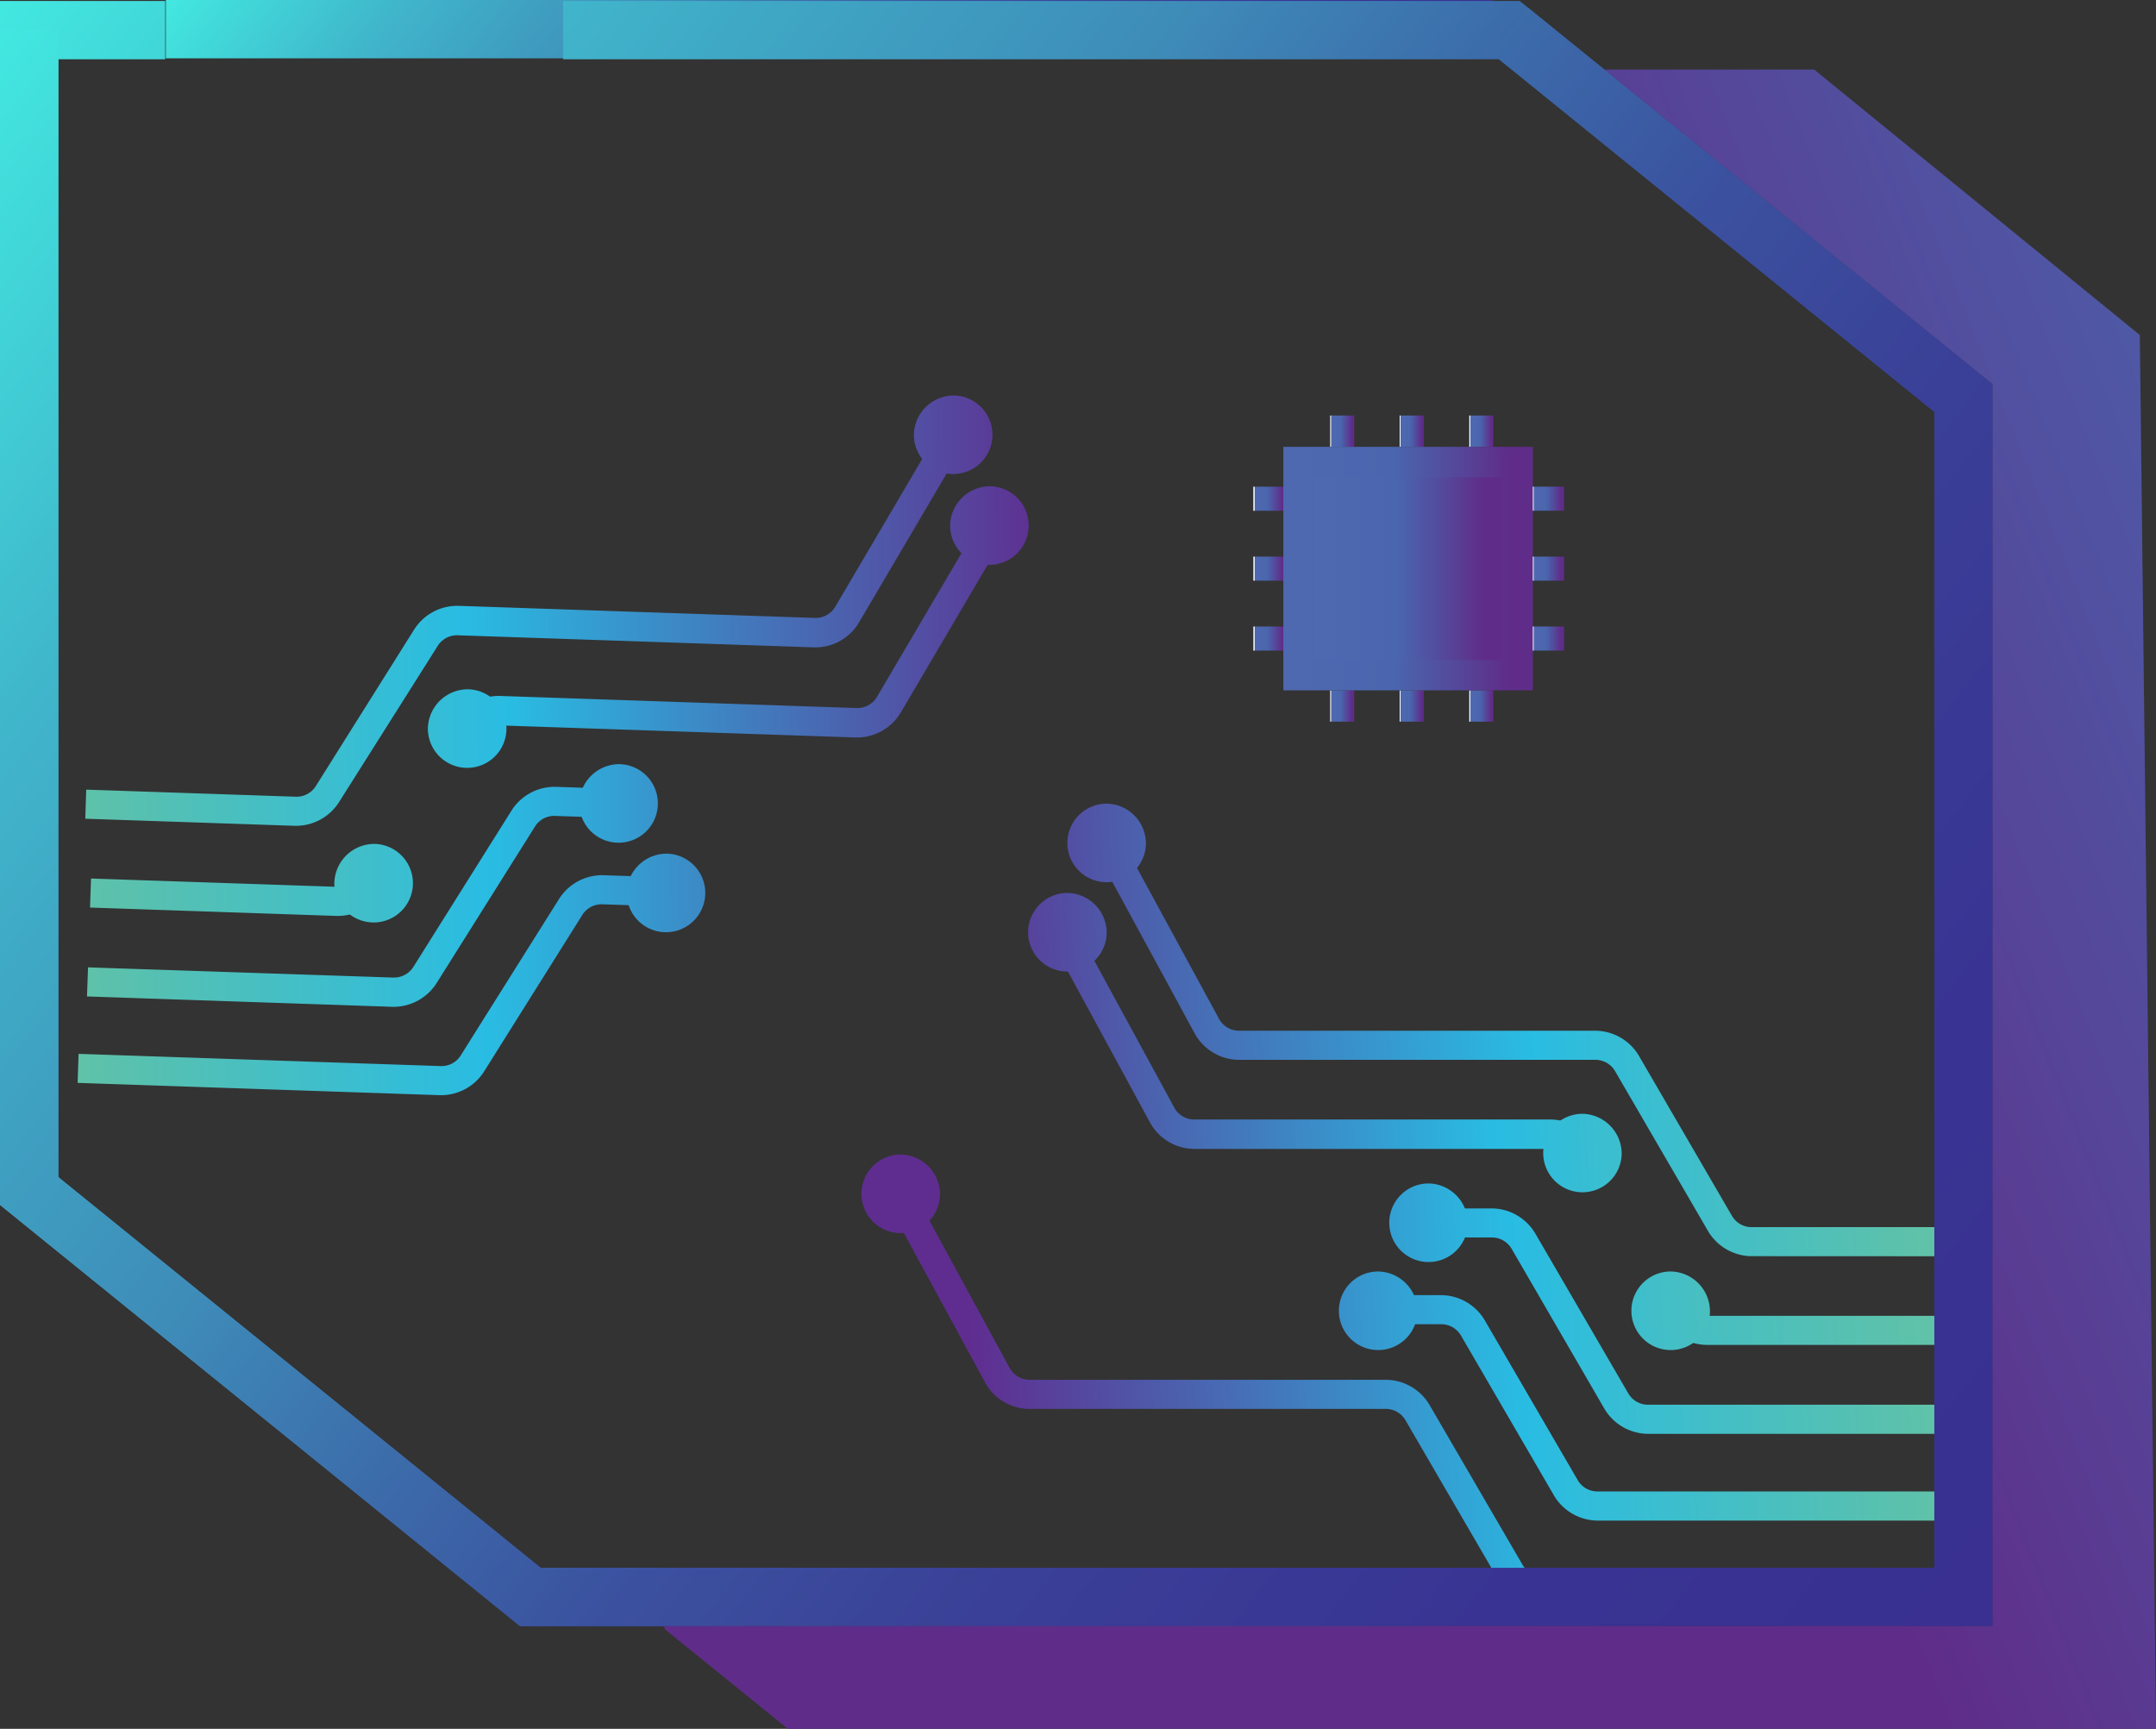 <?xml version="1.0" encoding="UTF-8"?> <svg xmlns="http://www.w3.org/2000/svg" xmlns:xlink="http://www.w3.org/1999/xlink" viewBox="0 0 422.5 338.81"><rect x="0" y="0" width="422.5" height="338.81" fill="#333333" stroke="none"/><defs><style>.cls-1{fill:url(#Безымянный_градиент_7);}.cls-2{fill:url(#Безымянный_градиент_7-2);}.cls-3{fill:url(#New_Gradient_Swatch_2);}.cls-4{fill:url(#New_Gradient_Swatch_2-2);}.cls-5{fill:url(#New_Gradient_Swatch_2-3);}.cls-6{fill:url(#New_Gradient_Swatch_2-4);}.cls-7{fill:url(#New_Gradient_Swatch_2-5);}.cls-8{fill:url(#New_Gradient_Swatch_2-6);}.cls-9{fill:url(#New_Gradient_Swatch_2-7);}.cls-10{fill:url(#New_Gradient_Swatch_2-8);}.cls-11{fill:url(#New_Gradient_Swatch_2-9);}.cls-12{fill:url(#New_Gradient_Swatch_2-10);}.cls-13{fill:url(#New_Gradient_Swatch_2-11);}.cls-14{fill:url(#New_Gradient_Swatch_2-12);}.cls-15{fill:url(#New_Gradient_Swatch_2-13);}.cls-16{fill:url(#New_Gradient_Swatch_2-14);}.cls-17{fill:url(#New_Gradient_Swatch_2-15);}.cls-18{fill:url(#New_Gradient_Swatch_2-16);}.cls-19{fill:url(#New_Gradient_Swatch_2-17);}.cls-20{fill:url(#New_Gradient_Swatch_2-18);}.cls-21{fill:url(#New_Gradient_Swatch_2-19);}.cls-22{fill:url(#New_Gradient_Swatch_2-20);}.cls-23{fill:url(#New_Gradient_Swatch_2-21);}.cls-24{fill:url(#New_Gradient_Swatch_2-22);}.cls-25{fill:url(#New_Gradient_Swatch_2-23);}.cls-26{fill:url(#New_Gradient_Swatch_2-24);}.cls-27{fill:url(#Безымянный_градиент_7-3);}.cls-28{fill:url(#Безымянный_градиент_52);}.cls-29{fill:url(#Безымянный_градиент_52-2);}.cls-30{fill:url(#Безымянный_градиент_52-3);}.cls-31{fill:url(#Безымянный_градиент_52-4);}.cls-32{fill:url(#Безымянный_градиент_52-5);}.cls-33{fill:url(#Безымянный_градиент_52-6);}.cls-34{fill:url(#Безымянный_градиент_52-7);}.cls-35{fill:url(#Безымянный_градиент_52-8);}.cls-36{fill:url(#Безымянный_градиент_52-9);}.cls-37{fill:url(#Безымянный_градиент_52-10);}.cls-38{fill:url(#Безымянный_градиент_52-11);}.cls-39{fill:url(#Безымянный_градиент_52-12);}.cls-40{fill:url(#Безымянный_градиент_52-13);}.cls-41{fill:url(#Безымянный_градиент_34);}.cls-42{fill:url(#Безымянный_градиент_34-2);}</style><linearGradient id="Безымянный_градиент_7" x1="78.98" y1="-59.52" x2="246.02" y2="70.94" gradientUnits="userSpaceOnUse"><stop offset="0" stop-color="#42e8e0"></stop><stop offset="0.17" stop-color="#40b6cb"></stop><stop offset="0.36" stop-color="#3e8db9"></stop><stop offset="0.47" stop-color="#3c6baa"></stop><stop offset="0.56" stop-color="#3b53a0"></stop><stop offset="0.57" stop-color="#3b519f"></stop><stop offset="0.69" stop-color="#3a3f97"></stop><stop offset="0.84" stop-color="#393493"></stop><stop offset="0.99" stop-color="#393091"></stop></linearGradient><linearGradient id="Безымянный_градиент_7-2" x1="-1.53" y1="2.15" x2="395.51" y2="312.26" xlink:href="#Безымянный_градиент_7"></linearGradient><linearGradient id="New_Gradient_Swatch_2" x1="74.94" y1="366.56" x2="62.5" y2="76.66" gradientTransform="translate(285.42 62.03) rotate(91.94)" gradientUnits="userSpaceOnUse"><stop offset="0" stop-color="#aed478"></stop><stop offset="0.36" stop-color="#5bc1ac"></stop><stop offset="0.6" stop-color="#29bce3"></stop><stop offset="1" stop-color="#5f2d90"></stop></linearGradient><linearGradient id="New_Gradient_Swatch_2-2" x1="128.03" y1="371.4" x2="114.71" y2="61.03" xlink:href="#New_Gradient_Swatch_2"></linearGradient><linearGradient id="New_Gradient_Swatch_2-3" x1="145.34" y1="368.56" x2="132.24" y2="63.45" xlink:href="#New_Gradient_Swatch_2"></linearGradient><linearGradient id="New_Gradient_Swatch_2-4" x1="74.54" y1="341.55" x2="63.24" y2="78.23" xlink:href="#New_Gradient_Swatch_2"></linearGradient><linearGradient id="New_Gradient_Swatch_2-5" x1="128.47" y1="390.32" x2="112.83" y2="25.82" xlink:href="#New_Gradient_Swatch_2"></linearGradient><linearGradient id="New_Gradient_Swatch_2-6" x1="93.98" y1="340.65" x2="82.68" y2="77.46" xlink:href="#New_Gradient_Swatch_2"></linearGradient><linearGradient id="New_Gradient_Swatch_2-7" x1="124.08" y1="339.4" x2="112.79" y2="76.21" xlink:href="#New_Gradient_Swatch_2"></linearGradient><linearGradient id="New_Gradient_Swatch_2-8" x1="108.89" y1="340.03" x2="97.6" y2="76.84" xlink:href="#New_Gradient_Swatch_2"></linearGradient><linearGradient id="New_Gradient_Swatch_2-9" x1="126.54" y1="339.3" x2="115.24" y2="76.11" xlink:href="#New_Gradient_Swatch_2"></linearGradient><linearGradient id="New_Gradient_Swatch_2-10" x1="55.1" y1="342.26" x2="43.8" y2="79.07" xlink:href="#New_Gradient_Swatch_2"></linearGradient><linearGradient id="New_Gradient_Swatch_2-11" x1="37.3" y1="343" x2="26" y2="79.81" xlink:href="#New_Gradient_Swatch_2"></linearGradient><linearGradient id="New_Gradient_Swatch_2-12" x1="258.12" y1="358.7" x2="245.65" y2="68.06" gradientTransform="translate(115.51 455.61) rotate(-90)" xlink:href="#New_Gradient_Swatch_2"></linearGradient><linearGradient id="New_Gradient_Swatch_2-13" x1="190.69" y1="359.92" x2="178.46" y2="75.11" gradientTransform="translate(115.51 455.61) rotate(-90)" xlink:href="#New_Gradient_Swatch_2"></linearGradient><linearGradient id="New_Gradient_Swatch_2-14" x1="203.24" y1="368.23" x2="189.86" y2="56.45" gradientTransform="translate(115.51 455.61) rotate(-90)" xlink:href="#New_Gradient_Swatch_2"></linearGradient><linearGradient id="New_Gradient_Swatch_2-15" x1="186.37" y1="367" x2="173.23" y2="60.82" gradientTransform="translate(115.51 455.61) rotate(-90)" xlink:href="#New_Gradient_Swatch_2"></linearGradient><linearGradient id="New_Gradient_Swatch_2-16" x1="259.64" y1="334.05" x2="248.35" y2="71.03" gradientTransform="translate(115.51 455.61) rotate(-90)" xlink:href="#New_Gradient_Swatch_2"></linearGradient><linearGradient id="New_Gradient_Swatch_2-17" x1="202.2" y1="385.38" x2="186.54" y2="20.49" gradientTransform="translate(115.51 455.61) rotate(-90)" xlink:href="#New_Gradient_Swatch_2"></linearGradient><linearGradient id="New_Gradient_Swatch_2-18" x1="235.36" y1="335.18" x2="224.06" y2="71.99" gradientTransform="translate(115.51 455.61) rotate(-90)" xlink:href="#New_Gradient_Swatch_2"></linearGradient><linearGradient id="New_Gradient_Swatch_2-19" x1="203.78" y1="336.49" x2="192.49" y2="73.3" gradientTransform="translate(115.51 455.61) rotate(-90)" xlink:href="#New_Gradient_Swatch_2"></linearGradient><linearGradient id="New_Gradient_Swatch_2-20" x1="223.03" y1="335.69" x2="211.74" y2="72.5" gradientTransform="translate(115.51 455.61) rotate(-90)" xlink:href="#New_Gradient_Swatch_2"></linearGradient><linearGradient id="New_Gradient_Swatch_2-21" x1="206.24" y1="336.39" x2="194.94" y2="73.19" gradientTransform="translate(115.51 455.61) rotate(-90)" xlink:href="#New_Gradient_Swatch_2"></linearGradient><linearGradient id="New_Gradient_Swatch_2-22" x1="233.13" y1="335.27" x2="221.84" y2="72.08" gradientTransform="translate(115.51 455.61) rotate(-90)" xlink:href="#New_Gradient_Swatch_2"></linearGradient><linearGradient id="New_Gradient_Swatch_2-23" x1="282.89" y1="333.21" x2="271.6" y2="70.02" gradientTransform="translate(115.51 455.61) rotate(-90)" xlink:href="#New_Gradient_Swatch_2"></linearGradient><linearGradient id="New_Gradient_Swatch_2-24" x1="300.03" y1="332.5" x2="288.74" y2="69.31" gradientTransform="translate(115.51 455.61) rotate(-90)" xlink:href="#New_Gradient_Swatch_2"></linearGradient><linearGradient id="Безымянный_градиент_7-3" x1="1.23" y1="4.33" x2="395.5" y2="312.27" xlink:href="#Безымянный_градиент_7"></linearGradient><linearGradient id="Безымянный_градиент_52" x1="651.64" y1="62.94" x2="287.21" y2="208.71" gradientUnits="userSpaceOnUse"><stop offset="0" stop-color="#fff"></stop><stop offset="0.02" stop-color="#fdfdfe"></stop><stop offset="0.03" stop-color="#f6f8fb"></stop><stop offset="0.03" stop-color="#ebeef6"></stop><stop offset="0.04" stop-color="#dadfee"></stop><stop offset="0.04" stop-color="#c4cce4"></stop><stop offset="0.04" stop-color="#a8b5d8"></stop><stop offset="0.05" stop-color="#889aca"></stop><stop offset="0.05" stop-color="#647bb9"></stop><stop offset="0.05" stop-color="#4f69b0"></stop><stop offset="0.44" stop-color="#4a66ae"></stop><stop offset="0.7" stop-color="#55479a"></stop><stop offset="0.9" stop-color="#5f2d89"></stop></linearGradient><linearGradient id="Безымянный_градиент_52-2" x1="287.93" y1="138.36" x2="292.63" y2="138.36" gradientTransform="translate(580.56 276.72) rotate(-180)" xlink:href="#Безымянный_градиент_52"></linearGradient><linearGradient id="Безымянный_градиент_52-3" x1="274.3" y1="138.36" x2="279" y2="138.36" gradientTransform="translate(553.29 276.72) rotate(-180)" xlink:href="#Безымянный_градиент_52"></linearGradient><linearGradient id="Безымянный_градиент_52-4" x1="260.66" y1="138.36" x2="265.36" y2="138.36" gradientTransform="translate(526.03 276.72) rotate(-180)" xlink:href="#Безымянный_градиент_52"></linearGradient><linearGradient id="Безымянный_градиент_52-5" x1="287.93" y1="84.5" x2="292.63" y2="84.5" gradientTransform="translate(580.56 169) rotate(-180)" xlink:href="#Безымянный_градиент_52"></linearGradient><linearGradient id="Безымянный_градиент_52-6" x1="274.3" y1="84.5" x2="279" y2="84.5" gradientTransform="translate(553.29 169) rotate(-180)" xlink:href="#Безымянный_градиент_52"></linearGradient><linearGradient id="Безымянный_градиент_52-7" x1="260.66" y1="84.5" x2="265.36" y2="84.5" gradientTransform="translate(526.03 169) rotate(-180)" xlink:href="#Безымянный_градиент_52"></linearGradient><linearGradient id="Безымянный_градиент_52-8" x1="245.62" y1="125.13" x2="251.85" y2="125.13" gradientTransform="translate(373.87 -123.6) rotate(90)" xlink:href="#Безымянный_градиент_52"></linearGradient><linearGradient id="Безымянный_градиент_52-9" x1="245.62" y1="111.43" x2="251.85" y2="111.43" gradientTransform="translate(360.17 -137.3) rotate(90)" xlink:href="#Безымянный_градиент_52"></linearGradient><linearGradient id="Безымянный_градиент_52-10" x1="245.62" y1="97.73" x2="251.85" y2="97.73" gradientTransform="translate(346.47 -151) rotate(90)" xlink:href="#Безымянный_градиент_52"></linearGradient><linearGradient id="Безымянный_градиент_52-11" x1="300.27" y1="125.13" x2="306.5" y2="125.13" gradientTransform="translate(428.52 -178.25) rotate(90)" xlink:href="#Безымянный_градиент_52"></linearGradient><linearGradient id="Безымянный_градиент_52-12" x1="300.27" y1="111.43" x2="306.5" y2="111.43" gradientTransform="translate(414.82 -191.95) rotate(90)" xlink:href="#Безымянный_градиент_52"></linearGradient><linearGradient id="Безымянный_градиент_52-13" x1="300.27" y1="97.73" x2="306.5" y2="97.73" gradientTransform="translate(401.11 -205.65) rotate(90)" xlink:href="#Безымянный_градиент_52"></linearGradient><linearGradient id="Безымянный_градиент_34" x1="251.5" y1="111.43" x2="300.39" y2="111.43" gradientTransform="translate(551.88 222.86) rotate(-180)" gradientUnits="userSpaceOnUse"><stop offset="0.05" stop-color="#4f69b0"></stop><stop offset="0.44" stop-color="#4a66ae"></stop><stop offset="0.7" stop-color="#55479a"></stop><stop offset="0.9" stop-color="#5f2d89"></stop></linearGradient><linearGradient id="Безымянный_градиент_34-2" x1="257.61" y1="111.43" x2="294.28" y2="111.43" xlink:href="#Безымянный_градиент_34"></linearGradient></defs><g id="Слой_2" data-name="Слой 2"><g id="Layer_1" data-name="Layer 1"><rect class="cls-1" x="32.5" width="260" height="11.43"></rect><polygon class="cls-2" points="390.49 318.68 101.9 318.68 0 236.14 0 0.19 32.38 0.19 32.38 11.62 11.43 11.62 11.43 230.69 105.94 307.25 379.06 307.25 379.06 80.72 293.76 11.62 110.34 11.62 110.34 0.19 297.81 0.19 390.49 75.28 390.49 318.68"></polygon><path class="cls-3" d="M16.71,160.45l.19-5.7L58,156.14a4.45,4.45,0,0,0,3.9-2.11l19.22-30.59a10,10,0,0,1,8.71-4.71l69.87,2.37a4.45,4.45,0,0,0,4-2.22l20.83-35.41,4.71,3-20.84,35.4a9.93,9.93,0,0,1-8.86,5l-69.88-2.37a4.46,4.46,0,0,0-3.9,2.11L66.48,157.13a10,10,0,0,1-8.71,4.71Z"></path><path class="cls-4" d="M17.05,195.28l.2-5.7,59.83,2A4.49,4.49,0,0,0,81,189.5l19.21-30.6a10,10,0,0,1,8.71-4.7l12.41.42-.2,5.7-12.4-.42a4.42,4.42,0,0,0-3.9,2.1L85.6,192.6a10,10,0,0,1-8.71,4.71Z"></path><path class="cls-5" d="M15.21,212.22l.19-5.69,71,2.4a4.43,4.43,0,0,0,3.9-2.11l19.22-30.59a10,10,0,0,1,8.7-4.71l12.41.42-.19,5.7L118,177.22a4.46,4.46,0,0,0-3.9,2.11L94.9,209.93a10,10,0,0,1-8.71,4.7Z"></path><path class="cls-6" d="M89.25,141.1A10,10,0,0,1,98,136.39l69.88,2.37a4.48,4.48,0,0,0,4-2.23l20.82-35.4,4.71,3-20.83,35.4a10,10,0,0,1-8.87,5l-69.88-2.37a4.46,4.46,0,0,0-3.9,2.11Z"></path><path class="cls-7" d="M17.64,177.86l.2-5.69,48.29,1.63a4.43,4.43,0,0,0,3.9-2.11l4.61,3.1a9.92,9.92,0,0,1-8.7,4.71Z"></path><path class="cls-8" d="M83.85,142.8a7.7,7.7,0,1,0,8-7.71A7.83,7.83,0,0,0,83.85,142.8Z"></path><path class="cls-9" d="M65.52,173.09a7.7,7.7,0,1,0,8-7.7A7.84,7.84,0,0,0,65.52,173.09Z"></path><path class="cls-10" d="M113.52,157.46a7.7,7.7,0,1,0,8-7.7A7.84,7.84,0,0,0,113.52,157.46Z"></path><path class="cls-11" d="M122.81,175a7.7,7.7,0,1,0,8-7.7A7.84,7.84,0,0,0,122.81,175Z"></path><path class="cls-12" d="M186.19,103a7.7,7.7,0,1,0,8-7.7A7.84,7.84,0,0,0,186.19,103Z"></path><path class="cls-13" d="M179.09,85.21a7.7,7.7,0,1,0,8-7.7A7.85,7.85,0,0,0,179.09,85.21Z"></path><path class="cls-14" d="M384.3,246.2v-5.71H343.22a4.45,4.45,0,0,1-3.83-2.23L321.22,207a10,10,0,0,0-8.54-5H242.77a4.46,4.46,0,0,1-3.9-2.36l-19.62-36.09-4.8,2.79,19.62,36.1a9.94,9.94,0,0,0,8.7,5.26h69.91a4.47,4.47,0,0,1,3.83,2.24l18.16,31.24a10,10,0,0,0,8.55,5Z"></path><path class="cls-15" d="M383.87,314.57v-5.69H302.18a4.46,4.46,0,0,1-3.83-2.24l-18.17-31.23a10,10,0,0,0-8.55-5H201.72a4.46,4.46,0,0,1-3.89-2.36L178.21,232l-4.8,2.79L193,270.85a9.91,9.91,0,0,0,8.69,5.26h69.91a4.46,4.46,0,0,1,3.83,2.24l18.17,31.23a9.94,9.94,0,0,0,8.55,5Z"></path><path class="cls-16" d="M382.78,281v-5.71H322.9a4.44,4.44,0,0,1-3.82-2.23l-18.17-31.24a10,10,0,0,0-8.55-5H280v5.7h12.41a4.47,4.47,0,0,1,3.83,2.24L314.36,276a10,10,0,0,0,8.54,5Z"></path><path class="cls-17" d="M384.05,298v-5.71H313a4.45,4.45,0,0,1-3.83-2.23L291,258.82a10,10,0,0,0-8.54-5H270.07v5.7h12.42a4.46,4.46,0,0,1,3.82,2.24L304.48,293a10,10,0,0,0,8.55,5Z"></path><path class="cls-18" d="M312.46,224.4a10,10,0,0,0-8.54-5H234a4.46,4.46,0,0,1-3.9-2.36L210.49,181l-4.8,2.8,19.62,36.09a9.94,9.94,0,0,0,8.69,5.27h69.92a4.45,4.45,0,0,1,3.82,2.23Z"></path><path class="cls-19" d="M382.78,263.57v-5.7H334.45a4.46,4.46,0,0,1-3.82-2.24l-4.72,2.94a10,10,0,0,0,8.54,5Z"></path><path class="cls-20" d="M317.79,226.28a7.69,7.69,0,1,1-7.69-8A7.84,7.84,0,0,1,317.79,226.28Z"></path><path class="cls-21" d="M335.09,257.18a7.7,7.7,0,1,1-7.69-8A7.83,7.83,0,0,1,335.09,257.18Z"></path><path class="cls-22" d="M287.64,239.93a7.7,7.7,0,1,1-7.69-8A7.83,7.83,0,0,1,287.64,239.93Z"></path><path class="cls-23" d="M277.77,257.18a7.7,7.7,0,1,1-7.7-8A7.84,7.84,0,0,1,277.77,257.18Z"></path><path class="cls-24" d="M184.21,234.26a7.7,7.7,0,1,1-7.7-8A7.84,7.84,0,0,1,184.21,234.26Z"></path><path class="cls-25" d="M216.87,183a7.7,7.7,0,1,1-7.7-8A7.83,7.83,0,0,1,216.87,183Z"></path><path class="cls-26" d="M224.56,165.5a7.7,7.7,0,1,1-7.69-8A7.83,7.83,0,0,1,224.56,165.5Z"></path><polygon class="cls-27" points="390.49 318.68 101.9 318.68 0 236.14 0 5.91 11.43 5.91 11.43 230.69 105.94 307.25 379.06 307.25 379.06 80.72 292.18 10.35 299.38 1.47 390.49 75.28 390.49 318.68"></polygon><polygon class="cls-28" points="419.33 65.66 358.78 16.29 355.5 13.63 350.87 13.63 314.4 13.63 390.49 75.28 390.49 318.68 130.16 318.68 130.29 319.3 151.11 336.15 154.38 338.81 159.01 338.81 422.5 338.81 419.33 65.66"></polygon><rect class="cls-29" x="287.93" y="135.29" width="4.7" height="6.14" transform="translate(580.56 276.72) rotate(180)"></rect><rect class="cls-30" x="274.3" y="135.29" width="4.7" height="6.14" transform="translate(553.29 276.72) rotate(180)"></rect><rect class="cls-31" x="260.66" y="135.29" width="4.7" height="6.14" transform="translate(526.03 276.72) rotate(180)"></rect><rect class="cls-32" x="287.93" y="81.43" width="4.7" height="6.14" transform="translate(580.56 169) rotate(180)"></rect><rect class="cls-33" x="274.3" y="81.43" width="4.7" height="6.14" transform="translate(553.29 169) rotate(180)"></rect><rect class="cls-34" x="260.66" y="81.43" width="4.7" height="6.14" transform="translate(526.03 169) rotate(180)"></rect><rect class="cls-35" x="246.37" y="122.02" width="4.72" height="6.23" transform="translate(123.6 373.87) rotate(-90)"></rect><rect class="cls-36" x="246.37" y="108.32" width="4.72" height="6.23" transform="translate(137.3 360.17) rotate(-90)"></rect><rect class="cls-37" x="246.37" y="94.61" width="4.72" height="6.23" transform="translate(151 346.47) rotate(-90)"></rect><rect class="cls-38" x="301.02" y="122.02" width="4.72" height="6.23" transform="translate(178.25 428.52) rotate(-90)"></rect><rect class="cls-39" x="301.02" y="108.32" width="4.72" height="6.23" transform="translate(191.95 414.82) rotate(-90)"></rect><rect class="cls-40" x="301.02" y="94.61" width="4.72" height="6.23" transform="translate(205.65 401.11) rotate(-90)"></rect><rect class="cls-41" x="251.5" y="87.57" width="48.89" height="47.72" transform="translate(551.88 222.86) rotate(180)"></rect><rect class="cls-42" x="257.61" y="93.54" width="36.67" height="35.79" transform="translate(551.88 222.86) rotate(180)"></rect></g></g></svg> 